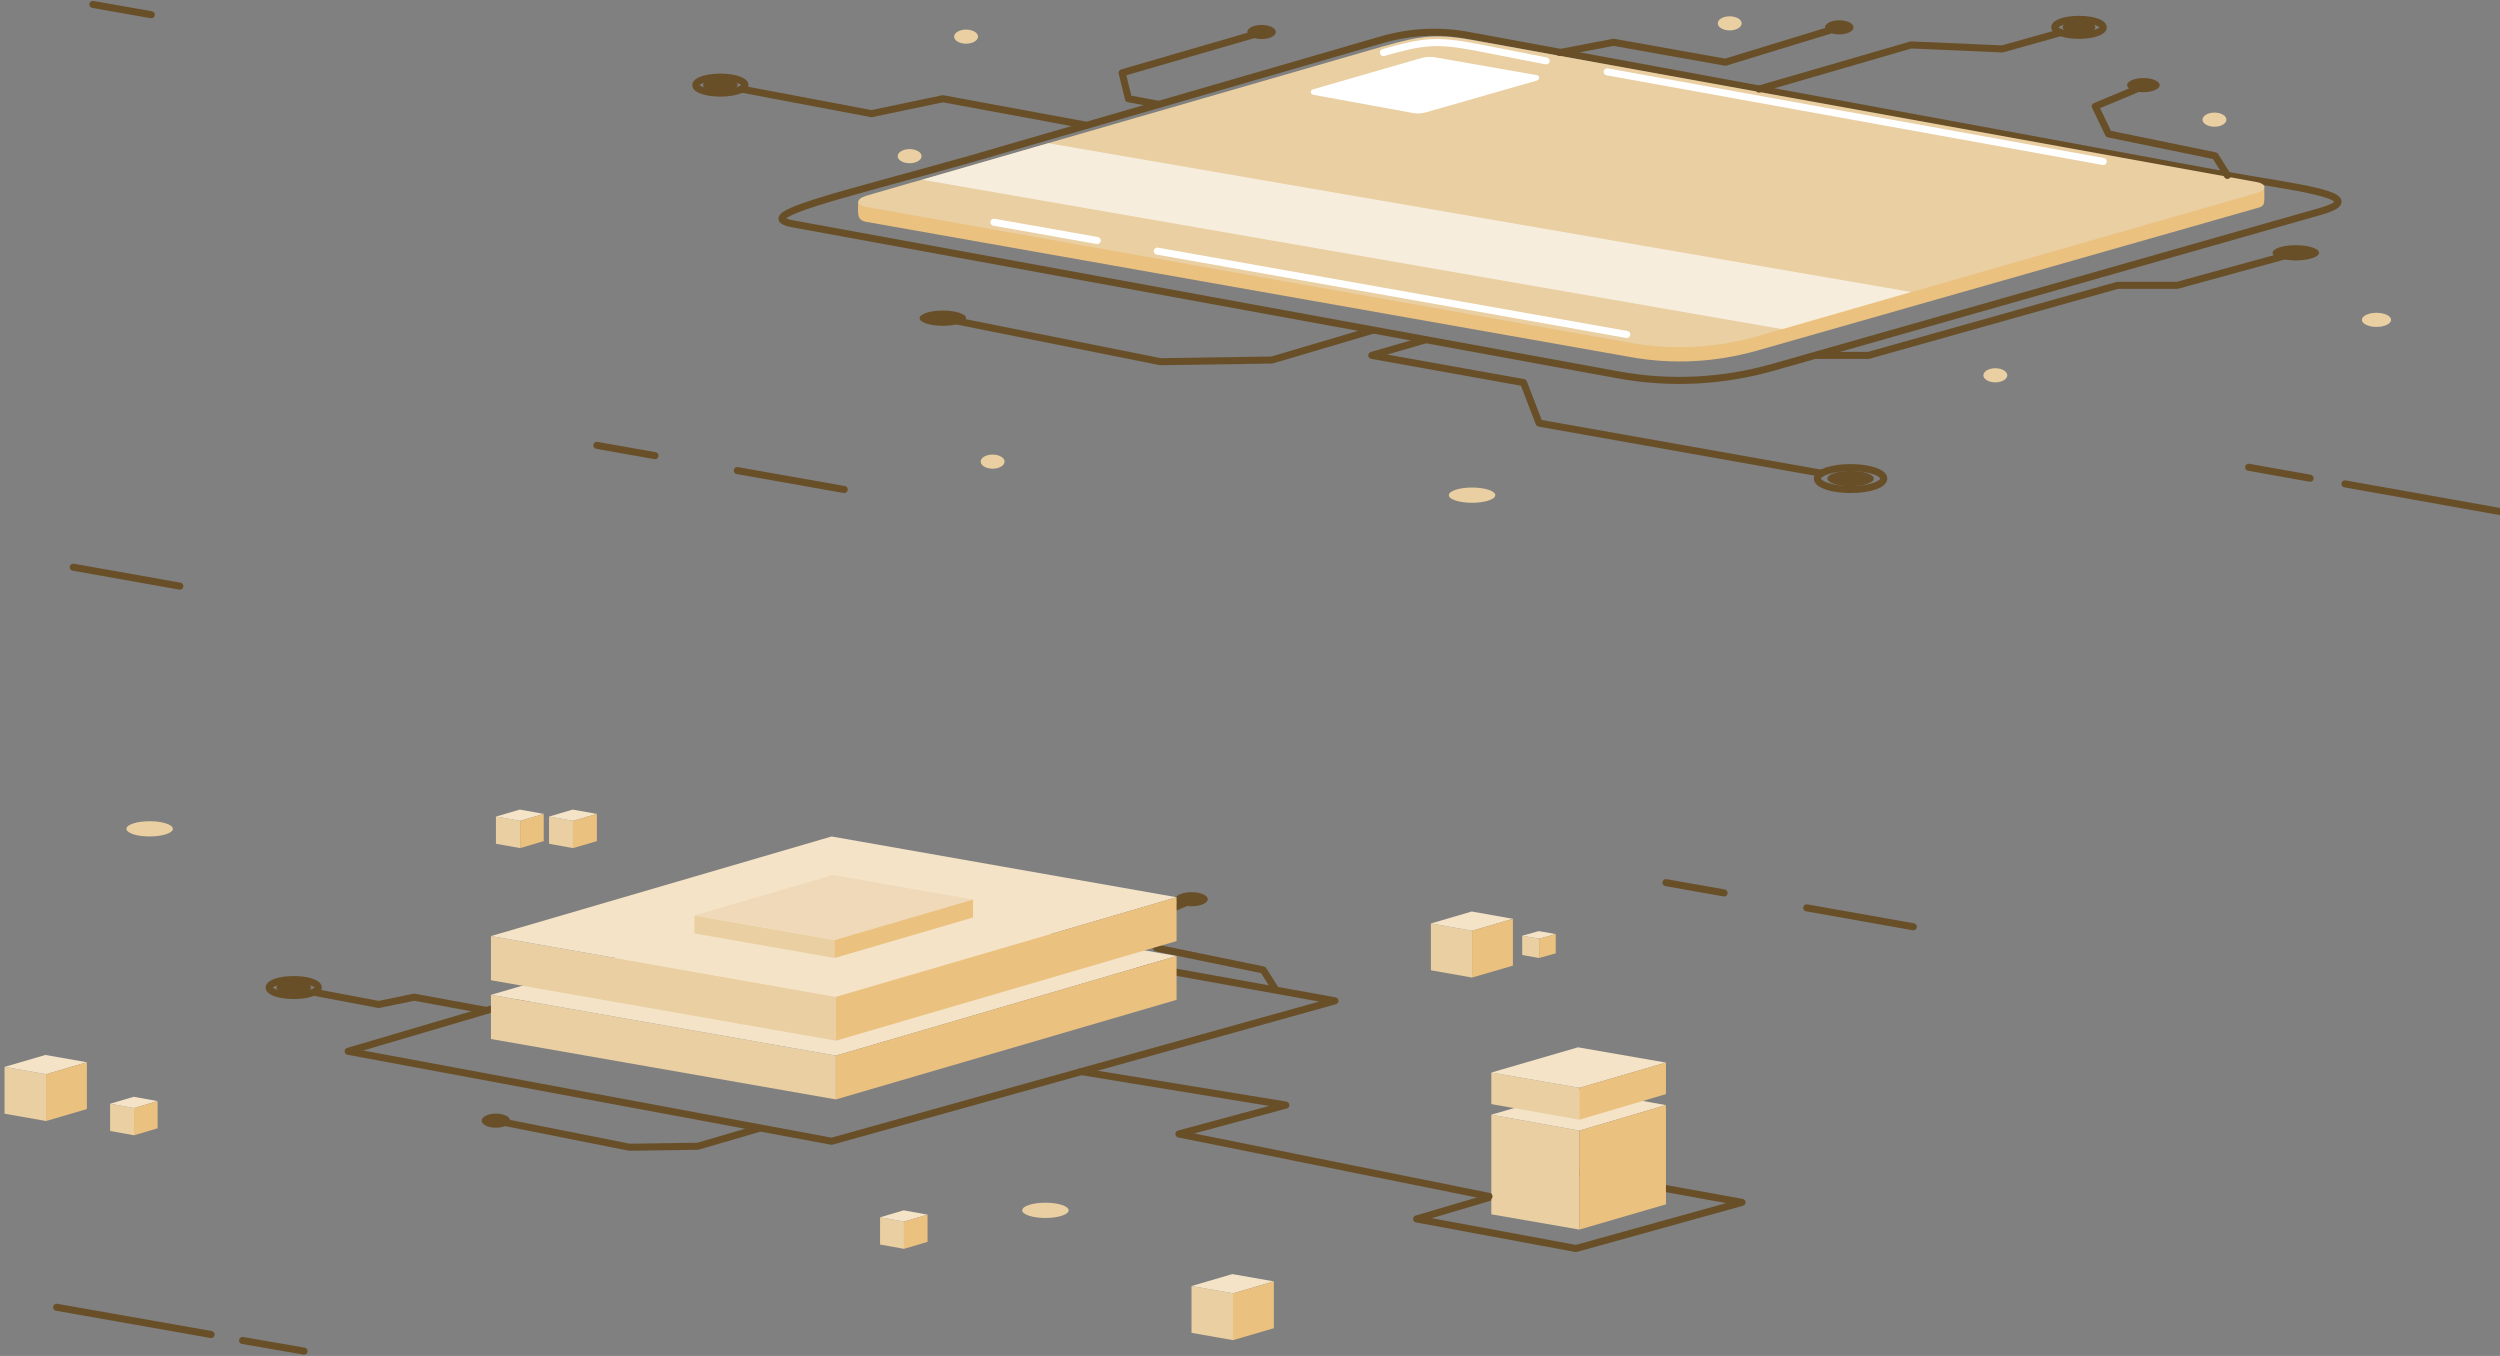 <?xml version="1.0" encoding="UTF-8"?>
<svg width="354px" height="192px" viewBox="0 0 354 192" version="1.1" xmlns="http://www.w3.org/2000/svg" xmlns:xlink="http://www.w3.org/1999/xlink">
    <rect x="0" y="0" width="354" height="192" fill="#808080" stroke="none"/>
    <title>r6</title>
    <g id="Page-1" stroke="none" stroke-width="1" fill="none" fill-rule="evenodd">
        <g id="Roadmap" transform="translate(-244, -657)">
            <g id="r6" transform="translate(228, 551)">
                <g id="Layer_2" transform="translate(16.455, 106.252)">
                    <line x1="7.569" y1="184.859" x2="29.431" y2="188.714" id="Path" stroke="#684F28" stroke-linecap="round" stroke-linejoin="round"></line>
                    <line x1="33.897" y1="189.56" x2="42.595" y2="191.065" id="Path" stroke="#684F28" stroke-linecap="round" stroke-linejoin="round"></line>
                    <line x1="84.061" y1="62.811" x2="92.288" y2="64.268" id="Path" stroke="#684F28" stroke-linecap="round" stroke-linejoin="round"></line>
                    <line x1="12.694" y1="0.376" x2="20.968" y2="1.834" id="Path" stroke="#684F28" stroke-linecap="round" stroke-linejoin="round"></line>
                    <line x1="103.948" y1="66.384" x2="119.086" y2="69.064" id="Path" stroke="#684F28" stroke-linecap="round" stroke-linejoin="round"></line>
                    <line x1="235.446" y1="124.728" x2="243.673" y2="126.186" id="Path" stroke="#684F28" stroke-linecap="round" stroke-linejoin="round"></line>
                    <line x1="255.38" y1="128.301" x2="270.471" y2="130.981" id="Path" stroke="#684F28" stroke-linecap="round" stroke-linejoin="round"></line>
                    <line x1="9.92" y1="80.065" x2="25.011" y2="82.745" id="Path" stroke="#684F28" stroke-linecap="round" stroke-linejoin="round"></line>
                    <line x1="331.59" y1="68.264" x2="353.451" y2="72.166" id="Path" stroke="#684F28" stroke-linecap="round" stroke-linejoin="round"></line>
                    <line x1="317.956" y1="65.914" x2="326.653" y2="67.465" id="Path" stroke="#684F28" stroke-linecap="round" stroke-linejoin="round"></line>
                    <path d="M136.905,22.285 L195.249,5.36 C199.198,4.231 203.335,3.996 207.379,4.748 L314.994,24.588 C323.644,26.187 336.056,27.456 328.017,29.713 L250.584,51.762 C243.485,53.784 236.01,54.16 228.77,52.844 L111.846,31.452 C105.687,30.324 118.428,27.503 136.905,22.285 Z" id="Path" stroke="#684F28"></path>
                    <path d="M121.061,28.349 L320.165,26.234 C320.165,28.679 320.4,28.914 319.037,29.243 L248.281,49.412 C242.451,51.057 236.339,51.386 230.416,50.305 L122.236,31.17 C120.779,30.935 121.061,29.854 121.061,28.349 Z" id="Path" fill="#EAC17F" fill-rule="nonzero"></path>
                    <path d="M122.236,27.456 L195.108,6.394 C201.032,4.701 203.006,4.466 209.024,5.595 L319.084,25.529 C320.635,25.811 320.494,26.704 318.943,27.127 L248.281,47.39 C242.451,49.036 236.339,49.365 230.416,48.283 L122.236,29.055 C120.685,28.773 120.685,27.926 122.236,27.456 Z" id="Path" fill="#E9CFA1" fill-rule="nonzero"></path>
                    <path d="M195.437,7.193 C201.032,5.595 202.912,5.36 208.601,6.441 L218.474,8.368" id="Path" stroke="#FFFFFF" stroke-linecap="round" stroke-linejoin="round"></path>
                    <line x1="154.911" y1="33.803" x2="140.29" y2="31.217" id="Path" stroke="#FFFFFF" stroke-linecap="round" stroke-linejoin="round"></line>
                    <line x1="229.898" y1="47.108" x2="163.421" y2="35.307" id="Path" stroke="#FFFFFF" stroke-linecap="round" stroke-linejoin="round"></line>
                    <line x1="227.125" y1="9.92" x2="297.363" y2="22.614" id="Path" stroke="#FFFFFF" stroke-linecap="round" stroke-linejoin="round"></line>
                    <polygon id="Path" fill="#FFFFFF" fill-rule="nonzero" opacity="0.63" points="148 20.028 270.142 41.09 251.901 46.356 130.135 25.199"></polygon>
                    <path d="M202.677,7.851 L217.158,10.39 C217.581,10.437 217.581,11.001 217.205,11.142 L201.455,15.656 C200.844,15.844 200.233,15.844 199.621,15.75 L185.47,13.164 C185.094,13.07 185.047,12.553 185.423,12.412 L200.891,7.945 C201.455,7.804 202.066,7.757 202.677,7.851 Z" id="Path" fill="#FFFFFF" fill-rule="nonzero"></path>
                    <polyline id="Path" stroke="#684F28" stroke-linecap="round" stroke-linejoin="round" points="193.792 46.544 179.64 50.728 163.844 50.963 133.05 44.804"></polyline>
                    <ellipse id="Oval" fill="#684F28" fill-rule="nonzero" cx="133.05" cy="44.804" rx="3.291" ry="1.081"></ellipse>
                    <polyline id="Path" stroke="#684F28" stroke-linecap="round" stroke-linejoin="round" points="107.051 159.518 98.353 162.057 88.668 162.198 69.769 158.437"></polyline>
                    <ellipse id="Oval" fill="#684F28" fill-rule="nonzero" cx="69.769" cy="158.437" rx="2.022" ry="1"></ellipse>
                    <ellipse id="Oval" fill="#684F28" fill-rule="nonzero" cx="178.183" cy="4.278" rx="2.022" ry="1"></ellipse>
                    <ellipse id="Oval" fill="#684F28" fill-rule="nonzero" cx="259.987" cy="3.62" rx="2.022" ry="1"></ellipse>
                    <ellipse id="Oval" fill="#684F28" fill-rule="nonzero" cx="101.55" cy="11.801" rx="2.445" ry="1"></ellipse>
                    <ellipse id="Oval" stroke="#684F28" stroke-linecap="round" stroke-linejoin="round" cx="101.55" cy="11.801" rx="3.479" ry="1.128"></ellipse>
                    <ellipse id="Oval" fill="#684F28" fill-rule="nonzero" cx="261.586" cy="67.512" rx="3.291" ry="1.081"></ellipse>
                    <ellipse id="Oval" fill="#E9CFA1" fill-rule="nonzero" cx="207.99" cy="69.863" rx="3.291" ry="1.081"></ellipse>
                    <ellipse id="Oval" fill="#E9CFA1" fill-rule="nonzero" cx="20.733" cy="117.112" rx="3.291" ry="1.081"></ellipse>
                    <ellipse id="Oval" fill="#E9CFA1" fill-rule="nonzero" cx="147.577" cy="171.131" rx="3.291" ry="1.081"></ellipse>
                    <ellipse id="Oval" fill="#E9CFA1" fill-rule="nonzero" cx="282.084" cy="52.891" rx="1.693" ry="1"></ellipse>
                    <ellipse id="Oval" fill="#E9CFA1" fill-rule="nonzero" cx="336.056" cy="45.039" rx="2.069" ry="1"></ellipse>
                    <ellipse id="Oval" fill="#E9CFA1" fill-rule="nonzero" cx="313.113" cy="16.69" rx="1.693" ry="1"></ellipse>
                    <ellipse id="Oval" fill="#E9CFA1" fill-rule="nonzero" cx="244.473" cy="3.056" rx="1.693" ry="1"></ellipse>
                    <ellipse id="Oval" fill="#E9CFA1" fill-rule="nonzero" cx="136.341" cy="4.936" rx="1.693" ry="1"></ellipse>
                    <ellipse id="Oval" fill="#E9CFA1" fill-rule="nonzero" cx="140.102" cy="65.114" rx="1.693" ry="1"></ellipse>
                    <ellipse id="Oval" fill="#E9CFA1" fill-rule="nonzero" cx="128.348" cy="21.861" rx="1.693" ry="1"></ellipse>
                    <ellipse id="Oval" fill="#684F28" fill-rule="nonzero" cx="324.632" cy="35.543" rx="3.291" ry="1.081"></ellipse>
                    <ellipse id="Oval" fill="#684F28" fill-rule="nonzero" cx="293.931" cy="3.62" rx="2.304" ry="1"></ellipse>
                    <ellipse id="Oval" stroke="#684F28" stroke-linecap="round" stroke-linejoin="round" cx="293.931" cy="3.62" rx="3.432" ry="1.128"></ellipse>
                    <ellipse id="Oval" fill="#684F28" fill-rule="nonzero" cx="303.052" cy="11.801" rx="2.304" ry="1"></ellipse>
                    <ellipse id="Oval" stroke="#684F28" stroke-linecap="round" stroke-linejoin="round" cx="261.586" cy="67.512" rx="4.701" ry="1.551"></ellipse>
                    <polyline id="Path" stroke="#684F28" stroke-linecap="round" stroke-linejoin="round" points="257.449 66.76 217.487 59.661 215.277 53.925 193.792 50.07 201.408 47.86"></polyline>
                    <polyline id="Path" stroke="#684F28" stroke-linecap="round" stroke-linejoin="round" points="153.407 17.489 133.05 13.728 122.942 15.844 104.559 12.365"></polyline>
                    <ellipse id="Oval" fill="#684F28" fill-rule="nonzero" cx="41.137" cy="139.584" rx="2.445" ry="1"></ellipse>
                    <ellipse id="Oval" stroke="#684F28" stroke-linecap="round" stroke-linejoin="round" cx="41.137" cy="139.584" rx="3.479" ry="1.128"></ellipse>
                    <polyline id="Path" stroke="#684F28" stroke-linecap="round" stroke-linejoin="round" points="68.405 142.828 58.203 140.948 53.173 141.982 43.958 140.243"></polyline>
                    <polyline id="Path" stroke="#684F28" stroke-linecap="round" stroke-linejoin="round" points="163.421 14.48 159.33 13.728 158.437 10.061 178.183 4.325"></polyline>
                    <polyline id="Path" stroke="#684F28" stroke-linecap="round" stroke-linejoin="round" points="256.649 50.07 264.125 50.07 299.385 40.15 307.848 40.15 324.632 35.543"></polyline>
                    <polyline id="Path" stroke="#684F28" stroke-linecap="round" stroke-linejoin="round" points="220.402 7.193 228.018 5.736 243.861 8.557 259.987 3.62"></polyline>
                    <polyline id="Path" stroke="#684F28" stroke-linecap="round" stroke-linejoin="round" points="248.61 12.365 270.142 6.112 283.071 6.676 291.299 4.372"></polyline>
                    <polyline id="Path" stroke="#684F28" stroke-linecap="round" stroke-linejoin="round" points="314.947 24.588 313.207 21.814 298.116 18.712 296.235 14.809 303.428 11.801"></polyline>
                    <ellipse id="Oval" fill="#684F28" fill-rule="nonzero" cx="168.263" cy="127.079" rx="2.304" ry="1"></ellipse>
                    <polyline id="Path" stroke="#684F28" stroke-linecap="round" stroke-linejoin="round" points="180.158 139.867 178.418 137.093 163.327 133.99 161.446 130.088 168.639 127.079"></polyline>
                    <g id="Group" transform="translate(15.044, 154.676)" fill-rule="nonzero">
                        <polygon id="Path" fill="#E9CFA1" points="3.479 5.83 0.094 5.219 0.094 1.363 3.479 1.975"></polygon>
                        <polygon id="Path" fill="#F4E3C6" points="6.817 0.987 3.432 0.376 0.094 1.363 3.479 1.975"></polygon>
                        <polygon id="Path" fill="#EAC17F" points="3.479 5.83 6.817 4.842 6.817 0.987 3.479 1.975"></polygon>
                    </g>
                    <g id="Group" transform="translate(69.581, 114.244)" fill-rule="nonzero">
                        <polygon id="Path" fill="#E9CFA1" points="3.62 5.595 0.188 4.983 0.188 1.128 3.62 1.74"></polygon>
                        <polygon id="Path" fill="#F4E3C6" points="6.958 0.752 3.573 0.141 0.188 1.128 3.62 1.74"></polygon>
                        <polygon id="Path" fill="#EAC17F" points="3.62 5.595 6.958 4.607 6.958 0.752 3.62 1.74"></polygon>
                    </g>
                    <g id="Group" transform="translate(124.117, 171.131)" fill-rule="nonzero">
                        <polygon id="Path" fill="#E9CFA1" points="3.432 5.454 0.047 4.842 0.047 0.987 3.432 1.598"></polygon>
                        <polygon id="Path" fill="#F4E3C6" points="6.77 0.611 3.385 0 0.047 0.987 3.432 1.598"></polygon>
                        <polygon id="Path" fill="#EAC17F" points="3.432 5.454 6.77 4.466 6.77 0.611 3.432 1.598"></polygon>
                    </g>
                    <g id="Group" transform="translate(77.103, 114.244)" fill-rule="nonzero">
                        <polygon id="Path" fill="#E9CFA1" points="3.573 5.595 0.188 4.983 0.188 1.128 3.573 1.74"></polygon>
                        <polygon id="Path" fill="#F4E3C6" points="6.958 0.752 3.526 0.141 0.188 1.128 3.573 1.74"></polygon>
                        <polygon id="Path" fill="#EAC17F" points="3.573 5.595 6.958 4.607 6.958 0.752 3.573 1.74"></polygon>
                    </g>
                    <g id="Group" transform="translate(214.854, 131.169)" fill-rule="nonzero">
                        <polygon id="Path" fill="#E9CFA1" points="2.633 4.231 0.235 3.808 0.235 1.081 2.633 1.504"></polygon>
                        <polygon id="Path" fill="#F4E3C6" points="4.983 0.846 2.586 0.423 0.235 1.081 2.633 1.504"></polygon>
                        <polygon id="Path" fill="#EAC17F" points="2.633 4.231 4.983 3.573 4.983 0.846 2.633 1.504"></polygon>
                    </g>
                    <g id="Group" transform="translate(202.16, 128.818)" fill-rule="nonzero">
                        <polygon id="Path" fill="#E9CFA1" points="5.83 9.356 0 8.321 0 1.693 5.83 2.727"></polygon>
                        <polygon id="Path" fill="#F4E3C6" points="11.612 1.034 5.783 0 0 1.693 5.83 2.727"></polygon>
                        <polygon id="Path" fill="#EAC17F" points="5.83 9.356 11.612 7.663 11.612 1.034 5.83 2.727"></polygon>
                    </g>
                    <g id="Group" transform="translate(0, 149.034)" fill-rule="nonzero">
                        <polygon id="Path" fill="#E9CFA1" points="6.065 9.45 0.188 8.416 0.188 1.787 6.065 2.821"></polygon>
                        <polygon id="Path" fill="#F4E3C6" points="11.848 1.128 5.971 0.094 0.188 1.787 6.065 2.821"></polygon>
                        <polygon id="Path" fill="#EAC17F" points="6.065 9.45 11.848 7.757 11.848 1.128 6.065 2.821"></polygon>
                    </g>
                    <g id="Group" transform="translate(167.84, 180.064)" fill-rule="nonzero">
                        <polygon id="Path" fill="#E9CFA1" points="6.3 9.45 0.423 8.416 0.423 1.787 6.3 2.821"></polygon>
                        <polygon id="Path" fill="#F4E3C6" points="12.083 1.128 6.206 0.094 0.423 1.787 6.3 2.821"></polygon>
                        <polygon id="Path" fill="#EAC17F" points="6.3 9.45 12.083 7.757 12.083 1.128 6.3 2.821"></polygon>
                    </g>
                    <g id="Group" transform="translate(199.809, 147.624)">
                        <polygon id="Path" stroke="#684F28" stroke-linecap="round" stroke-linejoin="round" points="46.403 22.379 22.896 28.914 0.329 24.729 22.755 18.1"></polygon>
                        <g transform="translate(10.813, 6.112)" fill-rule="nonzero" id="Path">
                            <polygon fill="#E9CFA1" points="12.553 20.122 0.094 17.959 0.094 3.855 12.553 6.112"></polygon>
                            <polygon fill="#F4E3C6" points="24.823 2.492 12.365 0.282 0.094 3.855 12.553 6.112"></polygon>
                            <polygon fill="#EAC17F" points="12.553 20.122 24.823 16.549 24.823 2.492 12.553 6.112"></polygon>
                        </g>
                        <g transform="translate(10.813, 0)" fill-rule="nonzero" id="Path">
                            <polygon fill="#E9CFA1" points="12.553 10.672 0.094 8.463 0.094 3.996 12.553 6.159"></polygon>
                            <polygon fill="#F4E3C6" points="24.823 2.586 12.365 0.423 0.094 3.996 12.553 6.159"></polygon>
                            <polygon fill="#EAC17F" points="12.553 10.672 24.823 7.052 24.823 2.586 12.553 6.159"></polygon>
                        </g>
                    </g>
                    <g id="Group" transform="translate(48.424, 118.005)">
                        <polygon id="Path" stroke="#684F28" stroke-linecap="round" stroke-linejoin="round" points="140.149 23.46 68.875 43.347 0.423 30.606 68.452 10.531"></polygon>
                        <g transform="translate(20.216, 8.463)" fill-rule="nonzero" id="Path">
                            <polygon fill="#E9CFA1" points="49.271 28.961 0.423 20.404 0.423 14.151 49.271 22.755"></polygon>
                            <polygon fill="#F4E3C6" points="97.507 8.651 48.659 0.047 0.423 14.151 49.271 22.755"></polygon>
                            <polygon fill="#EAC17F" points="49.271 28.961 97.507 14.856 97.507 8.651 49.271 22.755"></polygon>
                        </g>
                        <g transform="translate(20.216, 0)" fill-rule="nonzero" id="Path">
                            <polygon fill="#E9CFA1" points="49.271 29.102 0.423 20.545 0.423 14.292 49.271 22.896"></polygon>
                            <polygon fill="#F4E3C6" points="97.507 8.792 48.659 0.188 0.423 14.292 49.271 22.896"></polygon>
                            <polygon fill="#EAC17F" points="49.271 29.102 97.507 14.997 97.507 8.792 49.271 22.896"></polygon>
                        </g>
                        <g transform="translate(49.365, 5.642)" fill-rule="nonzero" id="Path">
                            <polygon fill="#E9CFA1" points="19.934 11.753 0.094 8.274 0.094 5.736 19.934 9.215"></polygon>
                            <polygon fill="#EFD9B9" points="39.539 3.479 19.699 0 0.094 5.736 19.934 9.215"></polygon>
                            <polygon fill="#EAC17F" points="19.934 11.753 39.539 6.018 39.539 3.479 19.934 9.215"></polygon>
                        </g>
                    </g>
                    <polyline id="Path" stroke="#684F28" stroke-linecap="round" stroke-linejoin="round" points="152.607 151.479 181.615 156.227 166.476 160.318 210.388 169.156"></polyline>
                </g>
            </g>
        </g>
    </g>
</svg>